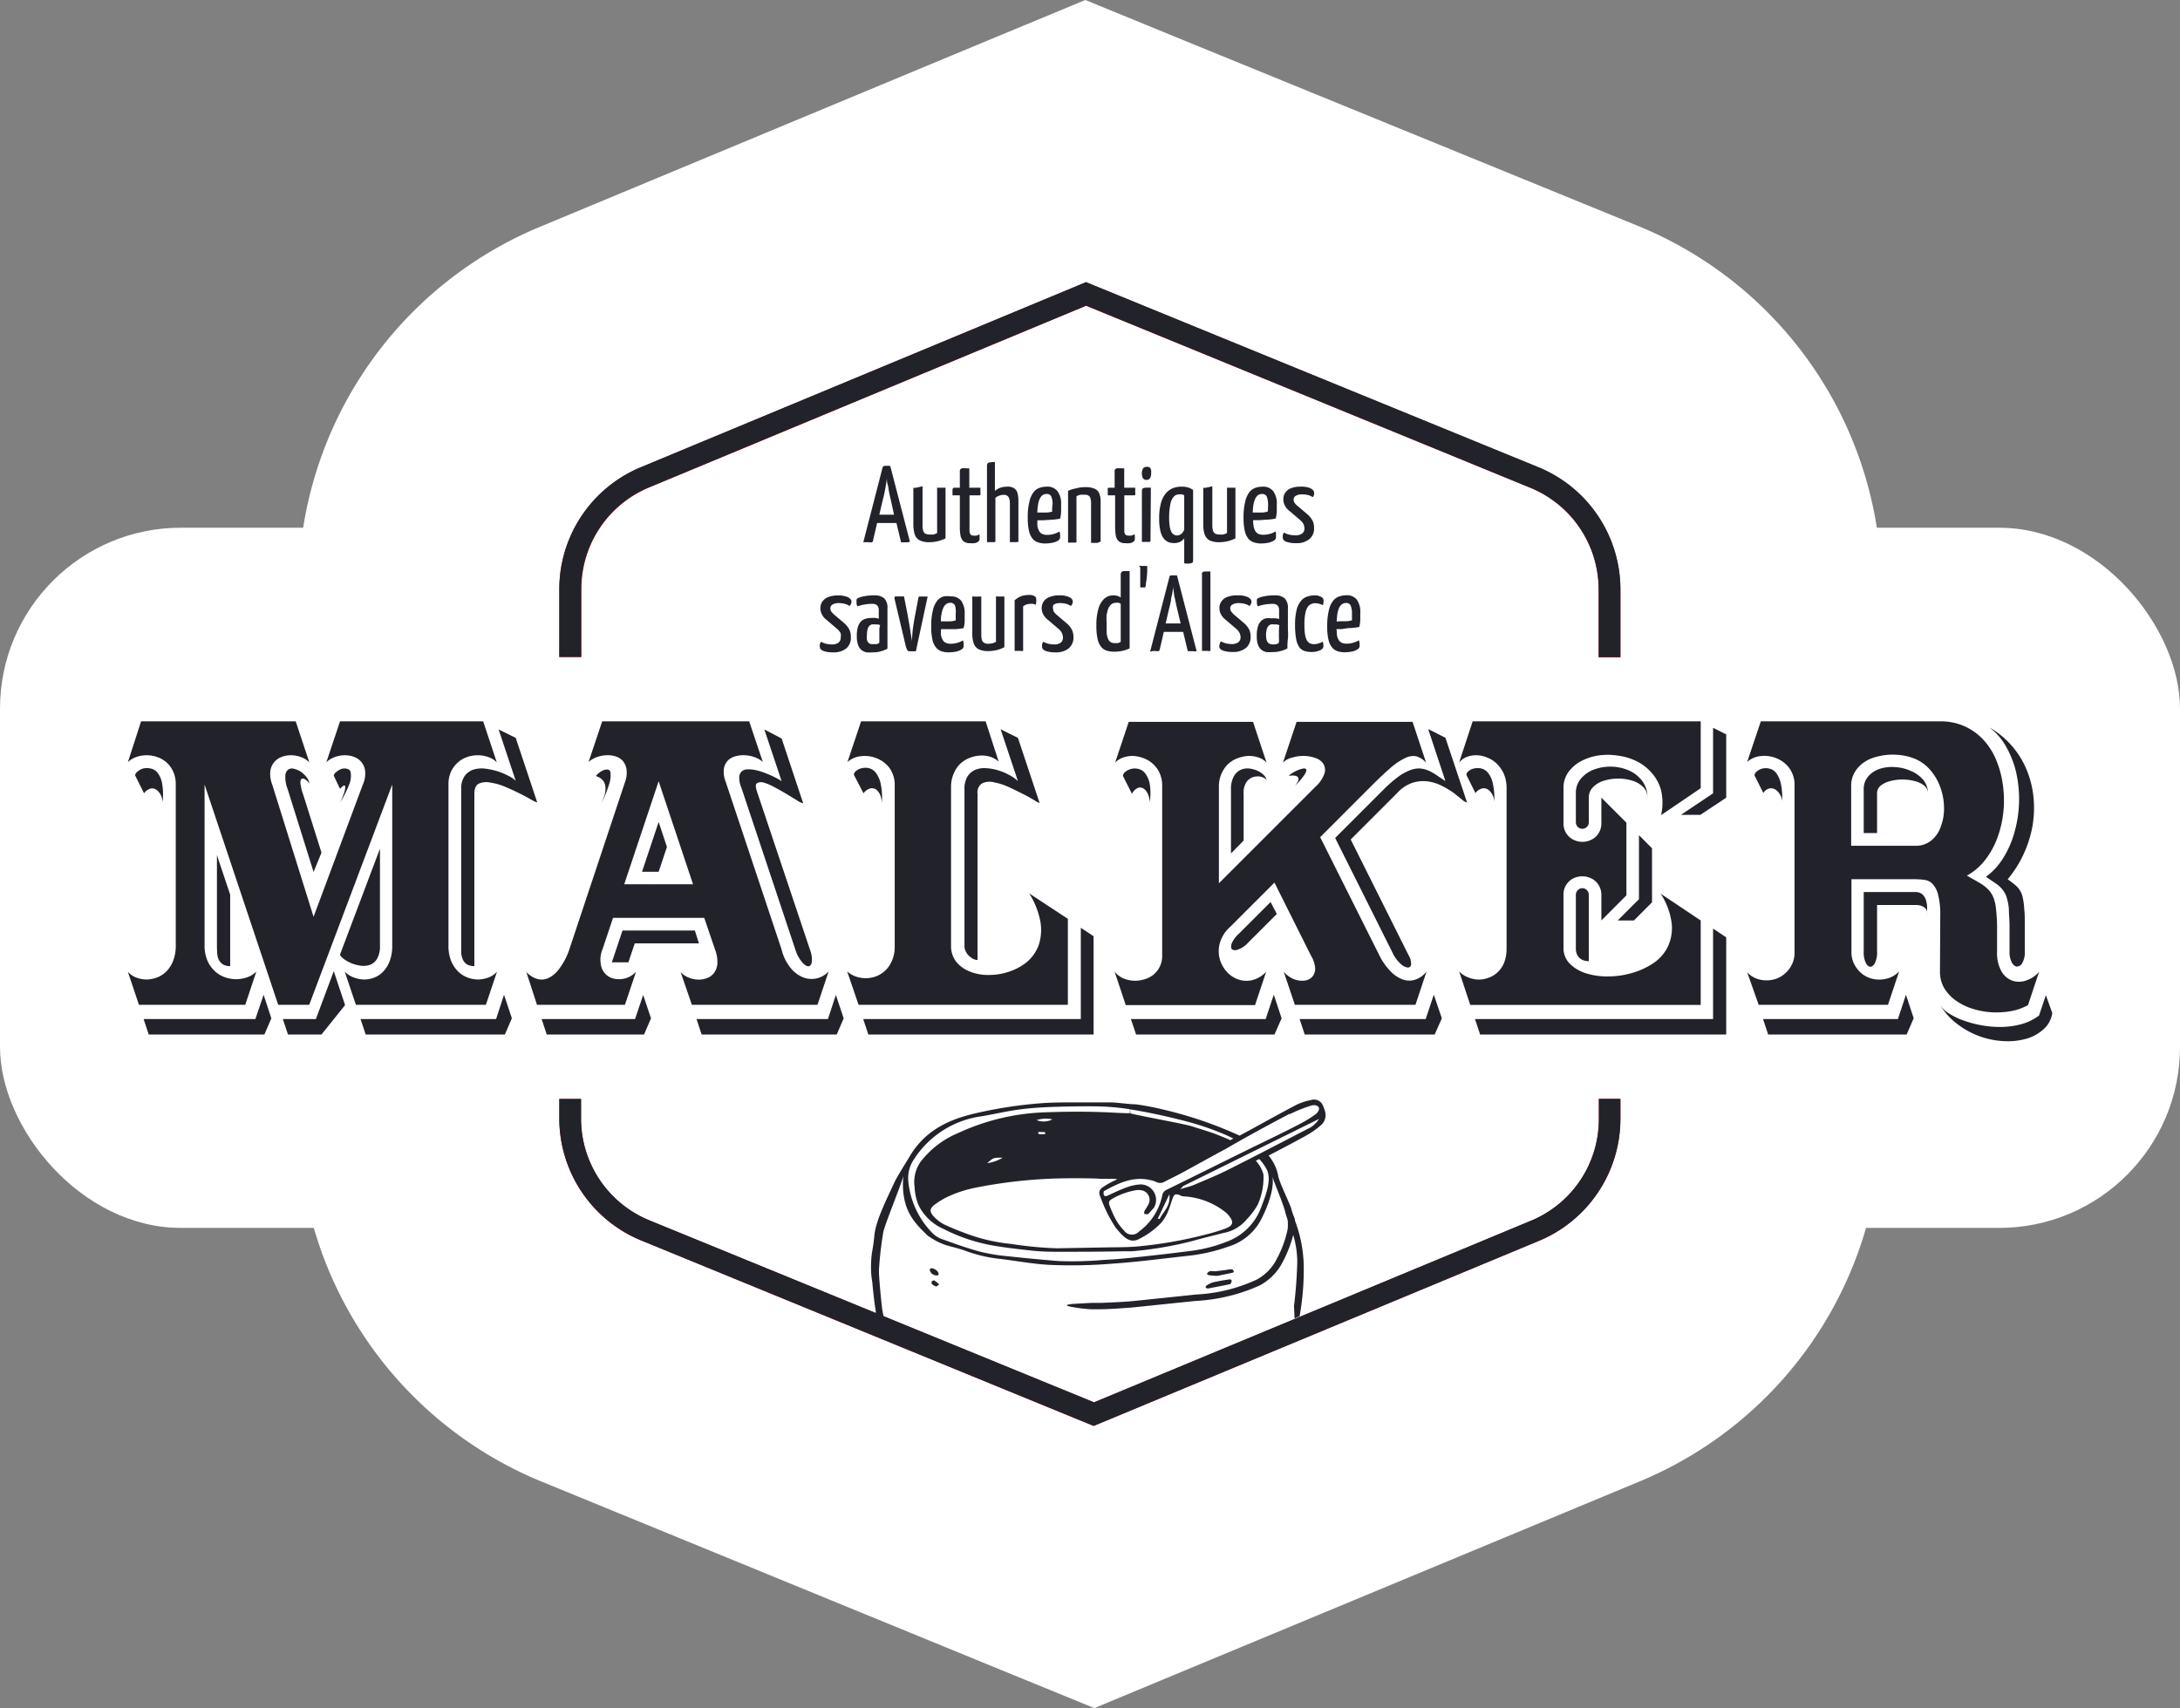 <svg xmlns="http://www.w3.org/2000/svg" viewBox="0 0 225.6 176.8"><rect x="0" y="0" width="225.6" height="176.8" fill="#808080" stroke="none"/><defs><style>.cls-1{fill:#fff;}.cls-2{fill:#be1622;}.cls-3{fill:#22222a;}</style></defs><g id="Calque_2" data-name="Calque 2"><g id="Calque_1-2" data-name="Calque 1"><rect class="cls-1" y="54.62" width="225.6" height="72.47" rx="18.72" transform="translate(225.6 181.71) rotate(180)"/><path class="cls-2" d="M61.25,140.89a27.05,27.05,0,0,1-16.87-25.14V100.24H73.63v14.12l39.51,16.19,38.8-16.14V100.24h29.25V115.8a27.08,27.08,0,0,1-16.74,25.09L113.21,162.2Z"/><path class="cls-1" d="M167.69,113.74v2.06a13.67,13.67,0,0,1-8.42,12.63l-46.09,19.16L66.37,128.4a13.66,13.66,0,0,1-8.49-12.65v-2h2.25v2a11.38,11.38,0,0,0,7.09,10.57l46,18.83,45.24-18.8a11.4,11.4,0,0,0,7-10.55v-2.06h2.25m27-27H138.44v18.67L113.1,115.94l-26-10.64V86.74H30.88v29a40.54,40.54,0,0,0,25.25,37.64l46.8,19.19,10.32,4.22,10.29-4.28,46.09-19.16a40.55,40.55,0,0,0,25.06-37.56V86.74Z"/><path class="cls-2" d="M151.94,81.51V62.45l-39.5-16.2L73.63,62.39V81.51H44.38V61A27.1,27.1,0,0,1,61.12,35.91l51.24-21.3,52,21.3a27.08,27.08,0,0,1,16.86,25.14V81.51Z"/><path class="cls-1" d="M112.39,29.21,159.21,48.4a13.67,13.67,0,0,1,8.48,12.65v7h-2.25v-7a11.39,11.39,0,0,0-7.09-10.57L112.4,31.65,67.17,50.46a11.37,11.37,0,0,0-7,10.54v7H57.88V61A13.67,13.67,0,0,1,66.3,48.38l46.09-19.17M112.32,0,102,4.28,55.94,23.45A40.55,40.55,0,0,0,30.88,61V95H87.13V71.4l25.34-10.54,26,10.64V95h56.25v-34a40.54,40.54,0,0,0-25.24-37.63L122.64,4.23,112.32,0Z"/><path class="cls-3" d="M167.69,113.73v2.06a13.69,13.69,0,0,1-8.42,12.63l-46.09,19.16L66.37,128.39a13.66,13.66,0,0,1-8.49-12.65v-2h2.25v2a11.39,11.39,0,0,0,7.09,10.57l46,18.83,45.24-18.81a11.37,11.37,0,0,0,7-10.54v-2.06Z"/><path class="cls-3" d="M96.44,132.61a.3.3,0,0,0,0,.29,1.2,1.2,0,0,0,.44.25c.06,0,.16-.1.32-.21a5.1,5.1,0,0,0-.49-.4A.31.31,0,0,0,96.44,132.61Z"/><path class="cls-3" d="M97.05,132a.18.18,0,0,0,.07-.08c.07-.25-.28-.59-.7-.66a.38.38,0,0,0-.18.09.22.22,0,0,0,0,.19A.74.74,0,0,0,97.05,132Z"/><path class="cls-3" d="M127.29,132.91c.08,0,.15-.22.17-.34s-.17-.17-.24-.15c-.57.08-1.15.18-1.71.31a2.49,2.49,0,0,0-.67.34.2.2,0,0,0-.07.19c0,.05.12.06.2.11C125.73,133.22,126.52,133.08,127.29,132.91Z"/><path class="cls-3" d="M125.81,132.05H126l1.59-.33a.24.24,0,0,0,.1-.15c-.06-.08-.14-.2-.21-.2a4.48,4.48,0,0,0-.64.08l-1.08.13c-.27,0-.58-.11-.79.16S125.24,132,125.81,132.05Z"/><path class="cls-3" d="M116.94,115a.74.74,0,0,0,0,.19.1.1,0,0,0,0,.07C117,115.21,117,115.08,116.94,115Zm0,0a.74.74,0,0,0,0,.19.1.1,0,0,0,0,.07C117,115.21,117,115.08,116.94,115Zm0,0a.74.74,0,0,0,0,.19.1.1,0,0,0,0,.07C117,115.21,117,115.08,116.94,115Zm0,0a.74.74,0,0,0,0,.19.1.1,0,0,0,0,.07C117,115.21,117,115.08,116.94,115Zm0,0a.74.74,0,0,0,0,.19.1.1,0,0,0,0,.07C117,115.21,117,115.08,116.94,115Zm0,0a.74.74,0,0,0,0,.19.1.1,0,0,0,0,.07C117,115.21,117,115.08,116.94,115Zm20-.49a1,1,0,0,0-1.28-.65,6,6,0,0,0-1.5.49c-1.57.82-3.12,1.69-4.68,2.54l-1.2.65a41.7,41.7,0,0,0-7.9-2.7,27.66,27.66,0,0,0-2.83-.54c-.62,0-1.9-.18-2.52-.2-1.28,0-2.52,0-3.8,0s-2.46,0-3.66.1a45.07,45.07,0,0,0-6.83,1.08c-2.9.69-5.18,1.94-6.66,4.51-.32.54-1.25,2-1.51,2.57-.64,1.41-1.92,3.87-2.08,5.48s-.27,1.59-.33,2.6a9.35,9.35,0,0,0,.11,2.27c.06.64.19,2,.36,3,0,.07,0,.15,0,.23l.82.34c-.08-.36-.14-.66-.16-.84-.08-.57-.36-3.43-.33-4a36.49,36.49,0,0,1,.44-3.86c.11-.73,2-5.31,2.08-5.87-.29,3.49,1.15,4.84,2.5,6.16a7.11,7.11,0,0,0,1.9,1c.92.26,1.39.35,2.28.68a14.93,14.93,0,0,0,3.43.76c1.63.2,3.25.5,4.9.6a51.88,51.88,0,0,0,6.48-.11c2.63-.17,5.24-.52,7.86-.81a18.39,18.39,0,0,0,4.39-1,5.64,5.64,0,0,0,3.24-2.68c.92-1.76,1.42-3.51,1.21-4.52.14.46,1,2.5,1.28,3.45.08.34.19.69.3,1a0,0,0,0,0,0,0,4.25,4.25,0,0,1,0,1,11.22,11.22,0,0,1-1.09,3,4.93,4.93,0,0,1-2.11,2.2,16.71,16.71,0,0,1-6.22,1.54l-6.54.68c-1.09.1-2.19.14-3.28.19l-1.09,0-1.76.1c-.74.05-1.23.17,0,.36a15.82,15.82,0,0,0,1.72.2h.8c1.12,0,2.24-.1,3.35-.17l6.68-.69a18.44,18.44,0,0,0,6.6-1.58,5.62,5.62,0,0,0,2.45-2.49,12.44,12.44,0,0,0,1.07-2.76,9.84,9.84,0,0,1,.42,2.75,44.76,44.76,0,0,1-.34,4.59l.06,1.3.52-.22a27.53,27.53,0,0,0,.43-5.24,13.92,13.92,0,0,0-.92-4.69h0v-.14l0,0,0,0a8.33,8.33,0,0,1-.38-1.09c-.07-.35-1.22-2.68-1.34-3.36a4.56,4.56,0,0,0-1-2.12c1.35-.7,2.7-1.4,4-2.13a8.54,8.54,0,0,0,1.55-1.13C137.26,115.81,137.29,115.28,136.92,114.47Zm-3.45.8a14.71,14.71,0,0,1,2.14-.86c.46-.16.79,0,.86.21s-.16.55-.4.71a12.82,12.82,0,0,1-1.5.92c-1.9,1-3.81,1.89-5.71,2.83-2.7,1.33-5.39,2.67-8.1,4a.78.78,0,0,0-.51.64,6.15,6.15,0,0,1-2.39,3.7,1,1,0,0,1-1.56-.1,5.55,5.55,0,0,1-.85-1.14,11.73,11.73,0,0,1-.63-1.4c-.14-.36-.1-.53.24-.73a7.35,7.35,0,0,1,2.47-.9,1.7,1.7,0,0,1,.55,0,1,1,0,0,1,.72,1.51c-.11.23-.27.43-.39.66a.46.46,0,0,0,0,.29c.13,0,.31.06.39,0s.39-.43.59-.64a1.6,1.6,0,0,0-1.42-2.42,4.88,4.88,0,0,0-1.39.3c-.68.24-1.34.57-2,.87-.15.06-.31.07-.37-.09s0-.34,0-.38c1.52-.84,3.07-1.59,4.89-1.13a2.26,2.26,0,0,1,.52.17.89.89,0,0,0,.84,0c.58-.31,1.18-.59,1.76-.9,1.52-.82,3-1.66,4.54-2.48C129,117.66,131.23,116.45,133.47,115.27ZM108.63,122c1.52-.08,4.87-.05,5.09,0s2.18-.06,1.82.1a8.64,8.64,0,0,0-1.36.74c-.64.42-.39.82-.23,1.24a14.69,14.69,0,0,0,1.52,3c.72.86,1.41,1.71,2.44,1.14a8.14,8.14,0,0,0,2.2-1.6c1.12-1.22,1.1-3,1.58-3s.38.19.86.21a7.61,7.61,0,0,1,4.25,1.62,1.47,1.47,0,0,1,.31.3c.63.73.53,1.12-.38,1.44q-.93.33-1.89.57a44.53,44.53,0,0,1-7.25,1.26c-.87.07-1.76.07-2.63.08l-5.6.1a38.9,38.9,0,0,1-4.71-.45,18.43,18.43,0,0,1-4.08-.87c-1-.35-1.92-.71-2.85-1.14a4.08,4.08,0,0,1-1.12-.87c-.43-.45-.38-.82.13-1.19a8.19,8.19,0,0,1,1.21-.75,12.54,12.54,0,0,1,3-1A50.83,50.83,0,0,1,108.63,122Zm-6.46-1.62c.63-.56.63-.56,1.6-.56A4.36,4.36,0,0,1,102.17,120.39Zm5.12-4.45a3,3,0,0,1,1.62-.07A2,2,0,0,1,107.29,115.94Zm.87,1.31s0,.07,0,.15c-.21,0-.42,0-.63,0,0,0-.08-.09-.11-.14a.16.16,0,0,1,.06-.08l.63,0S108.15,117.22,108.16,117.25Zm11.65,8.9,1.2-2.52c.16,1.22-.64,1.79-1,2.54Zm11.29-5.08c.52,1.1-.12,2.65-.57,3.85A6,6,0,0,1,127,128.5a15.41,15.41,0,0,1-4,1c-1.78.23-3.56.43-5.35.62-1.13.12-2.26.23-3.39.28a37.36,37.36,0,0,1-4.73.12c-1.72-.14-3.43-.3-5.14-.49a19,19,0,0,1-2.93-.47c-1.38-.37-2.72-.86-4.06-1.34a2.54,2.54,0,0,1-.91-.6A8.85,8.85,0,0,1,94,122.31a3.5,3.5,0,0,1,.62-2.38,9.9,9.9,0,0,1,7-4.4c1.22-.21,2.44-.49,3.68-.67,1-.14,2-.22,3.06-.27,1.65-.07,3.51-.1,5.15-.08a24.26,24.26,0,0,1,3.23.27c.07,0,.19,0,.18.08a.34.34,0,0,0,0,.1c0-.07.06-.14.11-.13a62.49,62.49,0,0,1,6.17,1.35,27.28,27.28,0,0,1,3.18,1.09c.38.15.82.35,1.25.56l-.31.18c-.45-.21-.91-.39-1.49-.62s-1.73-.57-2.46-.81c-1-.3-5.47-1.09-6.46-1.36-.66,0-1.59-.06-2.25-.09-2.27-.1-4.43-.08-6.62,0a23.14,23.14,0,0,0-8.86,2.13,9.5,9.5,0,0,0-3.92,3,3.66,3.66,0,0,0-.61,2.62,5.5,5.5,0,0,0,.4,1.84,5.16,5.16,0,0,0,2.6,2.48,18.09,18.09,0,0,0,5.2,1.73c1.31.22,2.62.37,3.93.51a23.68,23.68,0,0,0,2.53.12c2.38,0,4.76,0,7.14-.06a6.77,6.77,0,0,0,.78,0,37.77,37.77,0,0,0,6.16-1.05c1.06-.31,2.13-.55,3.19-.83a4.08,4.08,0,0,0,2.47-1.45,7.32,7.32,0,0,0,1.1-1.47,6.87,6.87,0,0,0,.6-3.14,3.42,3.42,0,0,0-.79-1.42l.35-.18A4.42,4.42,0,0,1,131.1,121.07Zm4.28-4.25c-2.76,1.43-5.51,2.87-8.29,4.26-1.14.58-2.34,1.06-3.51,1.56-.4.17-.82.26-1.44.46.22-.23.28-.32.36-.36l14-6.92A2.62,2.62,0,0,1,135.38,116.82Zm-18.45-1.6c.06,0,0-.14,0-.26a.74.74,0,0,0,0,.19A.1.1,0,0,0,116.93,115.22Zm0-.26a.74.74,0,0,0,0,.19.1.1,0,0,0,0,.07C117,115.21,117,115.08,116.94,115Zm0,0a.74.74,0,0,0,0,.19.1.1,0,0,0,0,.07C117,115.21,117,115.08,116.94,115Zm0,0a.74.74,0,0,0,0,.19.1.1,0,0,0,0,.07C117,115.21,117,115.08,116.94,115Zm0,0a.74.74,0,0,0,0,.19.1.1,0,0,0,0,.07C117,115.21,117,115.08,116.94,115Zm0,0a.74.74,0,0,0,0,.19.1.1,0,0,0,0,.07C117,115.21,117,115.08,116.94,115Z"/><path class="cls-3" d="M60.13,61a11.39,11.39,0,0,1,7-10.55L112.4,31.63l45.95,18.84A11.39,11.39,0,0,1,165.44,61v7h2.25V61a13.66,13.66,0,0,0-8.48-12.65L112.39,29.2,66.3,48.36A13.69,13.69,0,0,0,57.88,61v7h2.25Z"/><path class="cls-3" d="M91.92,48.21l-.23,0c-.21,0-.33.06-.35.16l-2,7.75.32,0h.25a.81.81,0,0,0,.34,0,.28.28,0,0,0,.09-.14l.43-1.85h2l.48,2,.31,0h.23a.76.76,0,0,0,.34-.05.11.11,0,0,0,0-.14l-2-7.71Zm.6,5.06H91l.37-1.6c.07-.25.13-.51.18-.77s.1-.52.14-.76.07-.46.09-.64c0,.18,0,.39.08.64s.09.49.14.76.11.52.17.77Z"/><path class="cls-3" d="M94.75,50.49c-.14,0-.21,0-.23,0s0,.06,0,.12v3.69a3.46,3.46,0,0,0,.14,1,1.11,1.11,0,0,0,.5.62,2.23,2.23,0,0,0,1,.2,4,4,0,0,0,.91-.11,4.12,4.12,0,0,0,.78-.29V50.48H97.2c-.12,0-.2,0-.22,0a.14.14,0,0,0,0,.12v4.56a1.23,1.23,0,0,1-.39.16,1.8,1.8,0,0,1-.37,0,1,1,0,0,1-.47-.09.51.51,0,0,1-.22-.32,2.29,2.29,0,0,1-.06-.58v-4Z"/><path class="cls-3" d="M99.68,48.46a.48.48,0,0,0-.27.08.29.29,0,0,0-.08.23v1.71h-.57a.2.2,0,0,0-.14.05.42.42,0,0,0-.05.21v.53h.76v3.27a4.66,4.66,0,0,0,.07.89,1,1,0,0,0,.3.58,1,1,0,0,0,.7.21,2.28,2.28,0,0,0,.45,0,.88.88,0,0,0,.37-.15.34.34,0,0,0,.15-.3,1.84,1.84,0,0,0,0-.26c0-.08,0-.15,0-.21a1.14,1.14,0,0,1-.31.13,1.18,1.18,0,0,1-.34,0,.33.33,0,0,1-.29-.12.64.64,0,0,1-.1-.32c0-.14,0-.29,0-.45V51.27h1a.16.16,0,0,0,.13-.05.47.47,0,0,0,0-.22v-.52h-1.15v-2Z"/><path class="cls-3" d="M102.48,47.85a.43.43,0,0,0-.27.1.47.47,0,0,0-.07.3v7.86h.64c.13,0,.2,0,.23-.05a.17.17,0,0,0,0-.12v-4.4a1.05,1.05,0,0,1,.43-.25,1.26,1.26,0,0,1,.41-.07.54.54,0,0,1,.54.26,1.48,1.48,0,0,1,.12.63v4h.63a.55.55,0,0,0,.25-.05.14.14,0,0,0,0-.12V51.85a3.12,3.12,0,0,0-.09-.81.9.9,0,0,0-.34-.5,1.29,1.29,0,0,0-.74-.17,2.25,2.25,0,0,0-.66.1,1.62,1.62,0,0,0-.6.34v-3Z"/><path class="cls-3" d="M108.35,50.37a2.27,2.27,0,0,0-.73.11,1.3,1.3,0,0,0-.64.44,2.37,2.37,0,0,0-.45,1,6.49,6.49,0,0,0-.17,1.7,5.56,5.56,0,0,0,.13,1.34,1.92,1.92,0,0,0,.37.8,1.28,1.28,0,0,0,.57.38,2.36,2.36,0,0,0,.72.11,3.81,3.81,0,0,0,.78-.08,1.7,1.7,0,0,0,.57-.22.42.42,0,0,0,.21-.32c0-.09,0-.19,0-.31a1,1,0,0,0-.08-.31,2,2,0,0,1-.6.26,2.52,2.52,0,0,1-.67.09,1.34,1.34,0,0,1-.48-.08.72.72,0,0,1-.32-.28,1.53,1.53,0,0,1-.2-.54,5,5,0,0,1,0-.61h.59l.9-.06a5.3,5.3,0,0,0,.86-.11,4.22,4.22,0,0,0,.1-.69c0-.27,0-.52,0-.77a2.15,2.15,0,0,0-.36-1.36A1.29,1.29,0,0,0,108.35,50.37Zm.53,2.25c0,.12,0,.23,0,.34a3.71,3.71,0,0,1-.55.09l-.63,0h-.35a4.86,4.86,0,0,1,.06-.72,2.3,2.3,0,0,1,.2-.73,1,1,0,0,1,.31-.37.71.71,0,0,1,.37-.1.5.5,0,0,1,.5.25,2.13,2.13,0,0,1,.14.86C108.89,52.38,108.89,52.5,108.88,52.62Z"/><path class="cls-3" d="M113.9,56.05a.14.14,0,0,0,0-.12v-4a2.11,2.11,0,0,0-.15-.88.91.91,0,0,0-.5-.48,2.38,2.38,0,0,0-.93-.15,4.7,4.7,0,0,0-.63.05l-.63.14a4,4,0,0,0-.53.19v5.36h.64c.13,0,.21,0,.23-.05s0-.06,0-.12V51.37a1.11,1.11,0,0,1,.42-.16,2.29,2.29,0,0,1,.43,0,.58.58,0,0,1,.54.22,1.72,1.72,0,0,1,.12.76v4h.66C113.79,56.09,113.87,56.08,113.9,56.05Z"/><path class="cls-3" d="M115.7,48.46a.51.51,0,0,0-.27.08.29.29,0,0,0-.08.23v1.71h-.57a.2.2,0,0,0-.14.05.42.42,0,0,0,0,.21v.53h.76v3.27a5.64,5.64,0,0,0,.07.89,1,1,0,0,0,.3.58,1,1,0,0,0,.7.21,2.28,2.28,0,0,0,.45,0,.88.88,0,0,0,.37-.15.34.34,0,0,0,.15-.3,1.84,1.84,0,0,0,0-.26c0-.08,0-.15-.05-.21a1.14,1.14,0,0,1-.31.13,1.18,1.18,0,0,1-.34,0,.34.34,0,0,1-.29-.12.64.64,0,0,1-.1-.32c0-.14,0-.29,0-.45V51.27h1a.16.16,0,0,0,.13-.05.47.47,0,0,0,0-.22v-.52h-1.14v-2Z"/><path class="cls-3" d="M119.1,50.48a4.46,4.46,0,0,0-.57,0,.39.39,0,0,0-.28.1c-.06,0-.08.15-.08.3v5.21h.66a.5.5,0,0,0,.23-.05s0-.06,0-.12Z"/><path class="cls-3" d="M118.67,48.32a.43.43,0,0,0-.39.18,1.14,1.14,0,0,0,0,1,.47.47,0,0,0,.73,0,1.05,1.05,0,0,0,.12-.54,1,1,0,0,0-.08-.51A.44.44,0,0,0,118.67,48.32Z"/><path class="cls-3" d="M122.73,58.33h.2a.9.9,0,0,0,.44-.08c.07,0,.1-.14.1-.32V50.71a2,2,0,0,0-.53-.26,2.32,2.32,0,0,0-.67-.08,2.44,2.44,0,0,0-.9.16,2,2,0,0,0-.74.55,2.72,2.72,0,0,0-.49,1,5.77,5.77,0,0,0-.18,1.56,5.45,5.45,0,0,0,.13,1.34,2,2,0,0,0,.36.78,1.35,1.35,0,0,0,.49.36,1.7,1.7,0,0,0,.54.09,1.41,1.41,0,0,0,.64-.13,1.17,1.17,0,0,0,.43-.36V58.3Zm-.5-3.06a.7.7,0,0,1-.42.15.62.62,0,0,1-.29-.07.63.63,0,0,1-.27-.25,1.74,1.74,0,0,1-.19-.55,5.47,5.47,0,0,1-.07-.92,6.94,6.94,0,0,1,.13-1.46,1.58,1.58,0,0,1,.35-.77.75.75,0,0,1,.56-.23,1,1,0,0,1,.31,0,.53.53,0,0,1,.21.11v3.53A.93.93,0,0,1,122.23,55.27Z"/><path class="cls-3" d="M124.75,50.49c-.13,0-.21,0-.23,0s0,.06,0,.12v3.69a3.46,3.46,0,0,0,.14,1,1.15,1.15,0,0,0,.5.62,2.26,2.26,0,0,0,1,.2,4,4,0,0,0,.91-.11,4.12,4.12,0,0,0,.78-.29V50.48h-.65c-.12,0-.2,0-.22,0s0,.06,0,.12v4.56a1.29,1.29,0,0,1-.4.16,1.73,1.73,0,0,1-.37,0,.94.94,0,0,1-.46-.09.52.52,0,0,1-.23-.32,2.29,2.29,0,0,1-.06-.58v-4Z"/><path class="cls-3" d="M130.69,50.37a2.33,2.33,0,0,0-.74.11,1.35,1.35,0,0,0-.64.44,2.51,2.51,0,0,0-.45,1,7,7,0,0,0-.17,1.7,6.12,6.12,0,0,0,.13,1.34,2.05,2.05,0,0,0,.37.8,1.36,1.36,0,0,0,.58.38,2.35,2.35,0,0,0,.71.11,3.84,3.84,0,0,0,.79-.08,1.72,1.72,0,0,0,.56-.22.41.41,0,0,0,.22-.32c0-.09,0-.19,0-.31A1,1,0,0,0,132,55a2,2,0,0,1-.6.26,2.63,2.63,0,0,1-.67.09,1.34,1.34,0,0,1-.48-.08.8.8,0,0,1-.33-.28,1.54,1.54,0,0,1-.19-.54,3.58,3.58,0,0,1-.05-.61h.59l.9-.06a5.17,5.17,0,0,0,.85-.11,4.16,4.16,0,0,0,.11-.69c0-.27,0-.52,0-.77a2.15,2.15,0,0,0-.36-1.36A1.29,1.29,0,0,0,130.69,50.37Zm.53,2.25c0,.12,0,.23-.05.34a3.32,3.32,0,0,1-.55.09l-.63,0h-.35a6.73,6.73,0,0,1,.06-.72,2.57,2.57,0,0,1,.21-.73.9.9,0,0,1,.31-.37.68.68,0,0,1,.36-.1.52.52,0,0,1,.51.25,2.33,2.33,0,0,1,.14.86C131.23,52.38,131.22,52.5,131.22,52.62Z"/><path class="cls-3" d="M134,55.4a2.25,2.25,0,0,1-.6-.07,2,2,0,0,1-.53-.21.85.85,0,0,0-.12.28,1.29,1.29,0,0,0,0,.25c0,.19.13.34.38.43a3.06,3.06,0,0,0,1,.14,2.08,2.08,0,0,0,1.36-.41,1.41,1.41,0,0,0,.5-1.15,1.73,1.73,0,0,0-.15-.75,2.23,2.23,0,0,0-.52-.66l-1-.85a1.42,1.42,0,0,1-.37-.39.61.61,0,0,1-.08-.3.43.43,0,0,1,.24-.4,1.21,1.21,0,0,1,.65-.14,2.72,2.72,0,0,1,.58.06,1.84,1.84,0,0,1,.52.23A.7.7,0,0,0,136,51a.43.43,0,0,0-.12-.27,1,1,0,0,0-.41-.25,2.57,2.57,0,0,0-.89-.11,2.61,2.61,0,0,0-1,.17A1.32,1.32,0,0,0,133,51a1.23,1.23,0,0,0-.19.69,1.43,1.43,0,0,0,.13.59,1.68,1.68,0,0,0,.51.61l1.09.93a1.52,1.52,0,0,1,.36.44,1.12,1.12,0,0,1,.09.44.59.59,0,0,1-.24.52A1.11,1.11,0,0,1,134,55.4Z"/><path class="cls-3" d="M88.05,65.91a1.72,1.72,0,0,0-.15-.74,2.23,2.23,0,0,0-.52-.66l-1-.85a1.77,1.77,0,0,1-.37-.39.75.75,0,0,1-.08-.31.45.45,0,0,1,.24-.4,1.33,1.33,0,0,1,.65-.14,2.63,2.63,0,0,1,.58.07,1.84,1.84,0,0,1,.52.23.72.72,0,0,0,.2-.47A.41.41,0,0,0,88,62a.9.9,0,0,0-.41-.25,2.53,2.53,0,0,0-.89-.12,2.81,2.81,0,0,0-1,.17,1.32,1.32,0,0,0-.6.47,1.17,1.17,0,0,0-.2.69,1.39,1.39,0,0,0,.13.58,1.62,1.62,0,0,0,.51.62l1.09.93a1.52,1.52,0,0,1,.36.44A1.12,1.12,0,0,1,87,66a.61.61,0,0,1-.24.52,1.09,1.09,0,0,1-.67.18,2.74,2.74,0,0,1-.6-.07,2.18,2.18,0,0,1-.52-.21.71.71,0,0,0-.13.28,1.29,1.29,0,0,0,0,.24c0,.2.13.34.38.44a3.06,3.06,0,0,0,1,.14,2.08,2.08,0,0,0,1.36-.41A1.43,1.43,0,0,0,88.05,65.91Z"/><path class="cls-3" d="M91,64.07a1.17,1.17,0,0,0-.41-.11,2.27,2.27,0,0,0-.42,0,2,2,0,0,0-.55.07,1.06,1.06,0,0,0-.49.26,1.42,1.42,0,0,0-.34.57,3.1,3.1,0,0,0-.12,1,2.54,2.54,0,0,0,.14.92,1.17,1.17,0,0,0,.36.51,1.18,1.18,0,0,0,.51.23,3.83,3.83,0,0,0,.6,0,2.88,2.88,0,0,0,.94-.13,2.72,2.72,0,0,0,.62-.25c0-.29,0-.62,0-1s0-.78,0-1.22V63a1.41,1.41,0,0,0-.33-1.07,1.56,1.56,0,0,0-1.06-.31,5.08,5.08,0,0,0-1.11.11,2.22,2.22,0,0,0-.6.2.22.22,0,0,0-.1.13.55.55,0,0,0,0,.17c0,.08,0,.16,0,.26a.77.77,0,0,0,.11.27,3.09,3.09,0,0,1,.65-.18,4.6,4.6,0,0,1,.84-.08,1,1,0,0,1,.38.06.54.54,0,0,1,.24.21.87.87,0,0,1,.08.41v.89Zm0,1.29c0,.23,0,.46,0,.67s0,.37,0,.49a.66.66,0,0,1-.24.14,1.34,1.34,0,0,1-.35,0,1.39,1.39,0,0,1-.3,0,.49.49,0,0,1-.24-.14.61.61,0,0,1-.15-.3,1.75,1.75,0,0,1,0-.5,2.38,2.38,0,0,1,.06-.59,1,1,0,0,1,.18-.35.61.61,0,0,1,.27-.15,1.15,1.15,0,0,1,.33,0l.27,0a1,1,0,0,1,.26.08C91,64.91,91,65.13,91,65.36Z"/><path class="cls-3" d="M94.35,66.39h0c0-.37-.09-.7-.13-1s-.09-.6-.15-.93-.11-.64-.16-.93l-.36-1.8h-.72c-.14,0-.23,0-.25.07a.38.38,0,0,0,0,.2l1.15,4.86a2.25,2.25,0,0,0,.15.4.27.27,0,0,0,.25.15h.32l.33,0L96,61.74h-.66c-.13,0-.21,0-.23,0a.3.3,0,0,0-.07.14l-.3,1.6c-.06.29-.12.6-.17.93s-.1.64-.13.93S94.4,66,94.35,66.39Z"/><path class="cls-3" d="M97.63,61.74a1.3,1.3,0,0,0-.64.44,2.32,2.32,0,0,0-.45,1,6.6,6.6,0,0,0-.17,1.7,5.45,5.45,0,0,0,.13,1.34,1.81,1.81,0,0,0,.37.8,1.22,1.22,0,0,0,.57.39,2.36,2.36,0,0,0,.72.11,3.81,3.81,0,0,0,.78-.08,1.58,1.58,0,0,0,.57-.23.39.39,0,0,0,.21-.31,1.78,1.78,0,0,0,0-.31.94.94,0,0,0-.07-.31,2.32,2.32,0,0,1-.6.26,2.57,2.57,0,0,1-.67.09,1.14,1.14,0,0,1-.48-.09.64.64,0,0,1-.32-.27,1.36,1.36,0,0,1-.2-.54,5,5,0,0,1,0-.61l.59,0c.28,0,.58,0,.9,0a6.53,6.53,0,0,0,.85-.11,3.32,3.32,0,0,0,.11-.7c0-.26,0-.52,0-.76a2.2,2.2,0,0,0-.36-1.37,1.29,1.29,0,0,0-1.07-.45A2.28,2.28,0,0,0,97.63,61.74Zm1.27,1.8c0,.1,0,.22,0,.34a1.63,1.63,0,0,1,0,.33,2.48,2.48,0,0,1-.54.1l-.63,0h-.36c0-.27,0-.51.06-.71a2.57,2.57,0,0,1,.21-.73,1,1,0,0,1,.31-.37.72.72,0,0,1,.37-.11.51.51,0,0,1,.5.26A2.1,2.1,0,0,1,98.9,63.54Z"/><path class="cls-3" d="M100.85,61.75a.57.57,0,0,0-.23,0,.23.23,0,0,0,0,.13v3.69a3.18,3.18,0,0,0,.14,1,1.1,1.1,0,0,0,.5.62,2.23,2.23,0,0,0,1,.2,4,4,0,0,0,.91-.11,3.25,3.25,0,0,0,.77-.3V61.74h-.64a.61.61,0,0,0-.23,0,.22.22,0,0,0,0,.13v4.56a1.32,1.32,0,0,1-.39.15,1.9,1.9,0,0,1-.37.05.86.86,0,0,1-.47-.1.53.53,0,0,1-.23-.31,2.29,2.29,0,0,1-.06-.58V61.74Z"/><path class="cls-3" d="M105,62.13v5.24l.65,0a.43.43,0,0,0,.23,0s0-.06,0-.12V62.75a1.55,1.55,0,0,1,.36-.19,1.32,1.32,0,0,1,.39-.06.9.9,0,0,1,.28,0,.93.93,0,0,1,.26.1,1.63,1.63,0,0,0,.07-.3,1.29,1.29,0,0,0,0-.24.4.4,0,0,0-.18-.36,1.12,1.12,0,0,0-.61-.12,2.46,2.46,0,0,0-.81.14A2.58,2.58,0,0,0,105,62.13Z"/><path class="cls-3" d="M109.07,62.56a1.33,1.33,0,0,1,.65-.14,2.63,2.63,0,0,1,.58.07,1.72,1.72,0,0,1,.52.23.68.68,0,0,0,.2-.47.45.45,0,0,0-.11-.26,1,1,0,0,0-.42-.25,2.47,2.47,0,0,0-.88-.12,2.73,2.73,0,0,0-1,.17,1.3,1.3,0,0,0-.61.47,1.24,1.24,0,0,0-.2.69,1.39,1.39,0,0,0,.13.58,1.84,1.84,0,0,0,.51.62l1.09.93a1.25,1.25,0,0,1,.36.44A1.12,1.12,0,0,1,110,66a.61.61,0,0,1-.24.52,1.09,1.09,0,0,1-.67.18,2.74,2.74,0,0,1-.6-.07,2.36,2.36,0,0,1-.52-.21.88.88,0,0,0-.13.28,1.29,1.29,0,0,0,0,.24c0,.2.13.34.39.44a3,3,0,0,0,1,.14,2.08,2.08,0,0,0,1.36-.41,1.43,1.43,0,0,0,.5-1.16,1.72,1.72,0,0,0-.15-.74,2.18,2.18,0,0,0-.51-.66l-1-.85a1.77,1.77,0,0,1-.37-.39.75.75,0,0,1-.08-.31A.45.45,0,0,1,109.07,62.56Z"/><path class="cls-3" d="M114,67a1.16,1.16,0,0,0,.59.36,2.63,2.63,0,0,0,.7.09,4.42,4.42,0,0,0,.93-.1,3.54,3.54,0,0,0,.68-.24v-8l-.57,0a.38.38,0,0,0-.27.1.47.47,0,0,0-.08.3v2.34a.86.86,0,0,0-.33-.17,1.65,1.65,0,0,0-.46-.06,1.36,1.36,0,0,0-.88.32,2.19,2.19,0,0,0-.62,1,5.92,5.92,0,0,0-.23,1.8,6.25,6.25,0,0,0,.14,1.46A1.9,1.9,0,0,0,114,67Zm.56-3.51a1.87,1.87,0,0,1,.22-.67.83.83,0,0,1,.33-.34.8.8,0,0,1,.36-.09,1.12,1.12,0,0,1,.29,0,.48.48,0,0,1,.22.12v3.92a1,1,0,0,1-.3.13,2,2,0,0,1-.36,0,.78.78,0,0,1-.35-.08.64.64,0,0,1-.27-.29,2.08,2.08,0,0,1-.17-.6,9.35,9.35,0,0,1,0-1A5.9,5.9,0,0,1,114.53,63.52Z"/><path class="cls-3" d="M118,58.8q0,.23,0,.54c0,.22,0,.43,0,.65s0,.39,0,.55,0,.24,0,.26h.37l.14,0a1.39,1.39,0,0,0,.07-.28c0-.17.05-.37.08-.62s.05-.48.06-.73,0-.44,0-.59l-.29,0h-.35a.37.37,0,0,0-.22,0S118,58.66,118,58.8Z"/><path class="cls-3" d="M119.33,67.38h.25a.76.76,0,0,0,.34,0,.25.25,0,0,0,.09-.13l.43-1.85h2l.48,2h.54a.76.76,0,0,0,.34,0,.11.11,0,0,0,0-.14l-2-7.71-.2,0h-.23c-.21,0-.33,0-.35.16l-2,7.74ZM121,62.93q.1-.37.18-.78c0-.26.1-.51.14-.76s.07-.45.09-.63a6,6,0,0,0,.08.63c0,.25.09.5.14.76s.11.53.17.78l.38,1.6h-1.55Z"/><path class="cls-3" d="M124.39,59.51v7.86l.64,0a.46.46,0,0,0,.23,0s0-.06,0-.12v-8.1l-.56,0a.39.39,0,0,0-.28.1A.47.47,0,0,0,124.39,59.51Z"/><path class="cls-3" d="M127,61.79a1.35,1.35,0,0,0-.61.47,1.24,1.24,0,0,0-.2.69,1.56,1.56,0,0,0,.13.58,1.77,1.77,0,0,0,.52.62l1.09.93a1.32,1.32,0,0,1,.35.44,1,1,0,0,1,.1.44.61.61,0,0,1-.24.52,1.11,1.11,0,0,1-.67.18,2.74,2.74,0,0,1-.6-.07,2.44,2.44,0,0,1-.53-.21,1.15,1.15,0,0,0-.16.52c0,.2.13.34.39.44a3.06,3.06,0,0,0,1,.14,2.08,2.08,0,0,0,1.36-.41,1.43,1.43,0,0,0,.49-1.16,1.72,1.72,0,0,0-.14-.74,2.23,2.23,0,0,0-.52-.66l-1-.85a1.66,1.66,0,0,1-.36-.39.64.64,0,0,1-.09-.31.44.44,0,0,1,.25-.4,1.29,1.29,0,0,1,.64-.14,2.73,2.73,0,0,1,.59.07,1.84,1.84,0,0,1,.52.23.72.72,0,0,0,.2-.47.41.41,0,0,0-.12-.26,1,1,0,0,0-.42-.25,2.47,2.47,0,0,0-.88-.12A2.77,2.77,0,0,0,127,61.79Z"/><path class="cls-3" d="M130.77,61.73a2.33,2.33,0,0,0-.61.2.25.25,0,0,0-.09.13.55.55,0,0,0,0,.17c0,.08,0,.16,0,.26a1,1,0,0,0,.1.27,3.2,3.2,0,0,1,.66-.18,4.6,4.6,0,0,1,.84-.08,1,1,0,0,1,.38.06.47.47,0,0,1,.23.21.76.76,0,0,1,.09.41v.89A1.23,1.23,0,0,0,132,64a2.37,2.37,0,0,0-.43,0A2.08,2.08,0,0,0,131,64a1,1,0,0,0-.48.26,1.31,1.31,0,0,0-.34.57,3.1,3.1,0,0,0-.12,1,2.57,2.57,0,0,0,.13.92,1.17,1.17,0,0,0,.36.51,1.18,1.18,0,0,0,.51.23,4.07,4.07,0,0,0,.61,0,2.88,2.88,0,0,0,.94-.13,2.72,2.72,0,0,0,.62-.25c0-.29,0-.62.05-1s0-.78,0-1.22,0-.86,0-1.29V63a1.41,1.41,0,0,0-.33-1.07,1.57,1.57,0,0,0-1.07-.31A5,5,0,0,0,130.77,61.73Zm1.58,3.63c0,.23,0,.46,0,.67a3.1,3.1,0,0,1,0,.49.53.53,0,0,1-.23.14,1.4,1.4,0,0,1-.66,0,.43.43,0,0,1-.23-.14.71.71,0,0,1-.16-.3,2.2,2.2,0,0,1-.05-.5,2.32,2.32,0,0,1,.07-.59,1,1,0,0,1,.18-.35.56.56,0,0,1,.27-.15,1.15,1.15,0,0,1,.33,0l.26,0a1.07,1.07,0,0,1,.27.08C132.36,64.91,132.36,65.13,132.35,65.36Z"/><path class="cls-3" d="M135.34,62.81a.85.85,0,0,1,.37-.3,1.08,1.08,0,0,1,.38-.08,1.77,1.77,0,0,1,.46.07,1.59,1.59,0,0,1,.34.14,1.09,1.09,0,0,0,.08-.28,2,2,0,0,0,0-.23.41.41,0,0,0-.27-.36,1.34,1.34,0,0,0-.66-.15,2.43,2.43,0,0,0-.7.11,1.38,1.38,0,0,0-.66.41,2.28,2.28,0,0,0-.48.91,6.39,6.39,0,0,0-.18,1.63,8,8,0,0,0,.11,1.44,2.26,2.26,0,0,0,.32.85,1.09,1.09,0,0,0,.53.4,2.22,2.22,0,0,0,.72.11,2.09,2.09,0,0,0,.9-.17c.24-.11.35-.25.35-.41a.93.93,0,0,0,0-.23,1.58,1.58,0,0,0-.06-.26,1.61,1.61,0,0,1-.39.17,1.44,1.44,0,0,1-.51.09,1,1,0,0,1-.44-.09.77.77,0,0,1-.31-.31,1.91,1.91,0,0,1-.19-.61,6.66,6.66,0,0,1-.06-1,5.53,5.53,0,0,1,.1-1.2A1.7,1.7,0,0,1,135.34,62.81Z"/><path class="cls-3" d="M139.81,65a6.7,6.7,0,0,0,.86-.11,4.2,4.2,0,0,0,.1-.7c0-.26,0-.52,0-.76a2.2,2.2,0,0,0-.36-1.37,1.29,1.29,0,0,0-1.07-.45,2.28,2.28,0,0,0-.73.12,1.35,1.35,0,0,0-.64.44,2.32,2.32,0,0,0-.45,1,6.6,6.6,0,0,0-.17,1.7,5.45,5.45,0,0,0,.13,1.34,1.81,1.81,0,0,0,.37.8,1.22,1.22,0,0,0,.57.39,2.41,2.41,0,0,0,.72.11,3.81,3.81,0,0,0,.78-.08,1.51,1.51,0,0,0,.57-.23.39.39,0,0,0,.21-.31c0-.09,0-.19,0-.31a.94.94,0,0,0-.08-.31,2.32,2.32,0,0,1-.6.26,2.52,2.52,0,0,1-.67.09,1.14,1.14,0,0,1-.48-.09.64.64,0,0,1-.32-.27,1.53,1.53,0,0,1-.2-.54c0-.17,0-.38-.05-.61l.59,0C139.2,65.05,139.5,65,139.81,65Zm-1.48-.67a6.52,6.52,0,0,1,.06-.71,2.6,2.6,0,0,1,.2-.73,1,1,0,0,1,.31-.37.72.72,0,0,1,.37-.11.5.5,0,0,1,.5.26,2.1,2.1,0,0,1,.14.86c0,.1,0,.22,0,.34a3,3,0,0,1,0,.33,2.71,2.71,0,0,1-.55.1q-.31,0-.63,0Z"/><path class="cls-3" d="M62.27,83.09a13.61,13.61,0,0,0,.79-2A2.84,2.84,0,0,0,63.18,80c0-.22-.15-.34-.31-.35a1,1,0,0,0-.51.11,1.86,1.86,0,0,0-.47.32c-.14.12-.21.21-.21.25a1.44,1.44,0,0,1,.78.53,1.36,1.36,0,0,1,.2.75,2.47,2.47,0,0,1-.13.79Z"/><path class="cls-3" d="M88.85,104h21.66v-8.9l-4-2.63a8.33,8.33,0,0,1,1.17,3,5,5,0,0,1-.2,2.38,4.16,4.16,0,0,1-1.2,1.71,5.72,5.72,0,0,1-1.83,1,6.44,6.44,0,0,1-2.08.35,5,5,0,0,1-1.94-.33,3.47,3.47,0,0,1-1.45-1,2.65,2.65,0,0,1-.56-1.72V81.35A3.27,3.27,0,0,1,98.73,80a2.78,2.78,0,0,1,.7-1,3,3,0,0,1,1-.59,3.45,3.45,0,0,1,1.08-.21,2.81,2.81,0,0,1,1,.14,2.19,2.19,0,0,1,.84.49L102,74.66H89.11L87.7,78.88a2.41,2.41,0,0,1,1.35-.61,3.33,3.33,0,0,1,1.62.19,3.13,3.13,0,0,1,1.36,1,3,3,0,0,1,.56,1.87V97.93A3.55,3.55,0,0,1,92,100a2.92,2.92,0,0,1-1.36,1.06,3.08,3.08,0,0,1-1.62.13,2.67,2.67,0,0,1-1.35-.65Z"/><polygon class="cls-3" points="68.16 85.08 66.44 90.23 68.16 90.23 69.02 87.66 68.16 85.08"/><path class="cls-3" d="M90.11,81.59a.78.78,0,0,1,.61.17,1.44,1.44,0,0,1,.4.61,2.28,2.28,0,0,1,.13.75h0a6.71,6.71,0,0,0-.11-2,2.84,2.84,0,0,0-.5-1.13,1.3,1.3,0,0,0-.71-.48,1.59,1.59,0,0,0-.75,0,1.37,1.37,0,0,0-.58.28.57.57,0,0,0-.24.39l1,1.93A1.28,1.28,0,0,1,90.11,81.59Z"/><path class="cls-3" d="M35.19,83.06a10.63,10.63,0,0,0,1-2A2.45,2.45,0,0,0,36.3,80a.47.47,0,0,0-.36-.42,1.1,1.1,0,0,0-.59,0,1.76,1.76,0,0,0-.56.33.59.59,0,0,0-.25.38l.65,1.36c.19-.22.32-.33.41-.34s.13,0,.13.19a2.24,2.24,0,0,1-.14.61A6.59,6.59,0,0,1,35.19,83.06Z"/><path class="cls-3" d="M103.33,79.74a5.39,5.39,0,0,0-1.25-.23,2.45,2.45,0,0,0-1.13.16,1.81,1.81,0,0,0-.83.7,2.45,2.45,0,0,0-.31,1.35V97.93a1.19,1.19,0,0,0,.12.51,1.49,1.49,0,0,0,.31.46,2.3,2.3,0,0,0,.44.33,1.08,1.08,0,0,0,.48.13V82.15a1.09,1.09,0,0,1,.46-1.06,1.77,1.77,0,0,1,1.15-.14,6.91,6.91,0,0,1,1.51.46c.54.24,1,.48,1.53.74s.88.47,1.22.67a3.2,3.2,0,0,0,.56.3l-2.25-6.75-1.79-.89,1.79,5.36a4.44,4.44,0,0,0-.86-.61A6.22,6.22,0,0,0,103.33,79.74Z"/><path class="cls-3" d="M211.72,103l-.71,2.11a5.39,5.39,0,0,1-1.78.88,8.58,8.58,0,0,1-2,.3,10.46,10.46,0,0,1-2.09-.16,10.77,10.77,0,0,1-1.92-.5,6.81,6.81,0,0,1-1.53-.74,2.67,2.67,0,0,1-.9-.86,6.7,6.7,0,0,0,1.82,2,8.54,8.54,0,0,0,4.82,1.73,7.13,7.13,0,0,0,2.31-.26,4.48,4.48,0,0,0,1.77-1,2.72,2.72,0,0,0,.87-1.66Z"/><polygon class="cls-3" points="51.34 105.47 37.31 105.47 37.84 107.07 52.25 107.07 52.97 105.39 52.16 102.96 51.34 105.47"/><path class="cls-3" d="M15.61,81.61a.77.77,0,0,1,.62.17,1.38,1.38,0,0,1,.44.58,1.55,1.55,0,0,1,.15.7,6.52,6.52,0,0,0-.05-2,2.51,2.51,0,0,0-.48-1.1,1.18,1.18,0,0,0-.72-.42,1.69,1.69,0,0,0-.75,0,1.58,1.58,0,0,0-.6.33.57.57,0,0,0-.24.38l.93,1.86A1.21,1.21,0,0,1,15.61,81.61Z"/><path class="cls-3" d="M55.6,83.06l-2.23-6.69L51.6,75.5l1.77,5.31a2.94,2.94,0,0,0-.72-.49,7.38,7.38,0,0,0-1.13-.48,7.06,7.06,0,0,0-1.29-.28,3,3,0,0,0-1.22.09,1.88,1.88,0,0,0-.92.66,2.26,2.26,0,0,0-.36,1.37V97.84c0,.25,0,.49,0,.74a1.93,1.93,0,0,0,.15.69,1.15,1.15,0,0,0,.41.52,1.39,1.39,0,0,0,.8.2V82.18c0-.55.15-.91.46-1.07A1.92,1.92,0,0,1,50.75,81a6.05,6.05,0,0,1,1.54.44c.55.23,1.06.47,1.54.71s.89.47,1.22.66A3.35,3.35,0,0,0,55.6,83.06Z"/><polygon class="cls-3" points="72.08 105.47 72.61 107.07 86.59 107.07 87.31 105.4 86.5 102.98 85.68 105.47 72.08 105.47"/><polygon class="cls-3" points="169.09 95.27 170.96 93.39 170.96 87.8 169.61 86.44 169.61 93.07 167.41 95.27 169.09 95.27"/><path class="cls-3" d="M176,81.58V74.66h-23.6L151,78.92a1.92,1.92,0,0,1,.86-.6,2.65,2.65,0,0,1,1-.15,3,3,0,0,1,1.09.26,2.77,2.77,0,0,1,1,.67,3.39,3.39,0,0,1,.7,1.05,3.76,3.76,0,0,1,.26,1.43V98.14a4.06,4.06,0,0,1-.26,1.52,2.84,2.84,0,0,1-.7,1,2.65,2.65,0,0,1-1,.57,2.72,2.72,0,0,1-1.09.15,3.16,3.16,0,0,1-1-.25,2.4,2.4,0,0,1-.86-.59l1.15,3.47H176V95.27l-4.14-2.77A7.35,7.35,0,0,1,173,95.59a4.57,4.57,0,0,1-.41,2.41,4.37,4.37,0,0,1-1.52,1.71,7.76,7.76,0,0,1-2.2,1,8.79,8.79,0,0,1-2.45.35,7.18,7.18,0,0,1-2.28-.32,4,4,0,0,1-1.69-1,2.26,2.26,0,0,1-.65-1.64V92.67a1.86,1.86,0,0,1,1-1.75,2.14,2.14,0,0,1,1.89,0,1.85,1.85,0,0,1,.73.66,1.91,1.91,0,0,1,.3,1.09v2.6l2.59-2.6V85.15l-2.59-2.59v2.59a1.91,1.91,0,0,1-.3,1.11,1.75,1.75,0,0,1-.73.65,2,2,0,0,1-.95.22,2.07,2.07,0,0,1-.94-.23,1.86,1.86,0,0,1-1-1.77V81.58a2.74,2.74,0,0,1,.49-1.64,3.85,3.85,0,0,1,1.29-1.14,5.64,5.64,0,0,1,1.79-.6,6.77,6.77,0,0,1,2,0,6.19,6.19,0,0,1,1.94.56,5,5,0,0,1,1.59,1.2,4.47,4.47,0,0,1,1,1.85,5.78,5.78,0,0,1,0,2.56Z"/><path class="cls-3" d="M207.67,77.4a9.7,9.7,0,0,1,1,2.67,12.57,12.57,0,0,1-.18,6,10.19,10.19,0,0,1-1.15,2.68,6.94,6.94,0,0,1-1.82,2l1,.68a3.19,3.19,0,0,1,.71.64,2.42,2.42,0,0,1,.43.81,5.34,5.34,0,0,1,.23,1.19c0,.49.07,1.09.07,1.8s0,1.57,0,2.59a2.34,2.34,0,0,0,.25,1.19q.25.39.54.39a.67.67,0,0,0,.54-.39,2.24,2.24,0,0,0,.25-1.19c0-1,0-1.88,0-2.59s0-1.31-.06-1.79a7.33,7.33,0,0,0-.15-1.17,2.51,2.51,0,0,0-.3-.76,2.27,2.27,0,0,0-.51-.57c-.2-.17-.46-.36-.75-.58a11.5,11.5,0,0,0,1.65-2.61,12,12,0,0,0,.91-2.87,11.21,11.21,0,0,0,.11-3,10.06,10.06,0,0,0-.7-2.82,9,9,0,0,0-3.86-4.41A6.38,6.38,0,0,1,207.67,77.4Z"/><path class="cls-3" d="M163.29,92.12a.71.71,0,0,0-.21.55v5.47a1.54,1.54,0,0,0,.12.65,1.11,1.11,0,0,0,.32.41,1.17,1.17,0,0,0,.43.22,1.84,1.84,0,0,0,.47.06V92.67a.71.71,0,0,0-.21-.55.65.65,0,0,0-.92,0Z"/><path class="cls-3" d="M170.48,82.56a2.73,2.73,0,0,0-.55-1.75,3.43,3.43,0,0,0-1.37-1.07,4.77,4.77,0,0,0-1.78-.39,5,5,0,0,0-1.78.28,3.28,3.28,0,0,0-1.37.93,2.25,2.25,0,0,0-.55,1.55v3a.67.67,0,1,0,1.34,0V82.56a1.49,1.49,0,0,1,.45-1.1A2.61,2.61,0,0,1,166,80.8a5,5,0,0,1,2.92,0,2.71,2.71,0,0,1,1.13.66A1.52,1.52,0,0,1,170.48,82.56Z"/><path class="cls-3" d="M135.4,101.39a1.77,1.77,0,0,1-.83.11,2.36,2.36,0,0,1-.9-.26,2.84,2.84,0,0,1-.82-.66L134,104h12.48l1.15-3.45a2.45,2.45,0,0,1-1.16.84,2,2,0,0,1-1.27,0,3.36,3.36,0,0,1-1.28-.84,6.5,6.5,0,0,1-1.16-1.64l-6.14-12.26,5.29-5.3c.77-.76,1.43-1.39,2-1.88a6.45,6.45,0,0,1,1.49-1,1.79,1.79,0,0,1,1.18-.19,2.24,2.24,0,0,1,1,.65l-1.4-4.22h-12l-1.41,4.22a2,2,0,0,1,1-.53,3.92,3.92,0,0,1,1.23-.16,3.74,3.74,0,0,1,1.17.23,1.54,1.54,0,0,1,.79.6,1.23,1.23,0,0,1,.1,1,3.26,3.26,0,0,1-.92,1.35l-10,10v-10a3.19,3.19,0,0,1,.27-1.35,3.08,3.08,0,0,1,.69-1,2.91,2.91,0,0,1,1-.6,3.48,3.48,0,0,1,1.08-.23,2.88,2.88,0,0,1,1.05.16,2,2,0,0,1,.84.53l-1.4-4.22H116.81l-1.41,4.22a2.08,2.08,0,0,1,.85-.53,2.88,2.88,0,0,1,1-.16,3.48,3.48,0,0,1,1.08.23A2.91,2.91,0,0,1,120,80a3.19,3.19,0,0,1,.27,1.35V98.91a2.48,2.48,0,0,1-.27,1.18,2.51,2.51,0,0,1-.68.83,2.69,2.69,0,0,1-1,.47,3.14,3.14,0,0,1-2.12-.15,2.5,2.5,0,0,1-.85-.66l1.15,3.45h13.38l1.15-3.45a2.94,2.94,0,0,1-1.51.88,2.59,2.59,0,0,1-1.47-.12,2.9,2.9,0,0,1-1.19-.87,3.28,3.28,0,0,1-.67-1.36,3.17,3.17,0,0,1,.08-1.61,3.56,3.56,0,0,1,1.07-1.6l4.55-4.55,3.78,7.56a2.91,2.91,0,0,1,.42,1.18,1.3,1.3,0,0,1-.16.83A1.17,1.17,0,0,1,135.4,101.39Z"/><path class="cls-3" d="M128.17,96.68a2.79,2.79,0,0,0-.72,1c-.08.28-.06.48.06.59a.67.67,0,0,0,.62,0,2.44,2.44,0,0,0,1-.67l3-3-.64-1.24Z"/><polygon class="cls-3" points="177.28 82.11 173.95 84.34 175.96 84.34 178.64 82.56 178.64 76.01 177.28 75.33 177.28 82.11"/><polygon class="cls-3" points="117.03 105.47 117.57 107.07 131.89 107.07 132.63 105.4 131.82 102.95 130.98 105.47 117.03 105.47"/><path class="cls-3" d="M65.82,100.58a2.38,2.38,0,0,1-2.61.61,1.73,1.73,0,0,1-.94-1,2.77,2.77,0,0,1,.08-1.93L63.44,95h9.44L74,98.29a3.52,3.52,0,0,1,.24,1.4,1.8,1.8,0,0,1-.34,1,1.58,1.58,0,0,1-.73.54,2.28,2.28,0,0,1-.93.16,2.79,2.79,0,0,1-1-.22,2.24,2.24,0,0,1-.8-.55L71.6,104h13l1.15-3.45a2.45,2.45,0,0,1-1.22.71,2.36,2.36,0,0,1-1.41-.1,3.18,3.18,0,0,1-1.32-1,4.9,4.9,0,0,1-.93-1.93L75.08,80.86a2.64,2.64,0,0,1-.17-1.27,1.57,1.57,0,0,1,.4-.86,1.71,1.71,0,0,1,.79-.45,3,3,0,0,1,1-.11,3.62,3.62,0,0,1,1,.2,2.66,2.66,0,0,1,.84.49l-1.41-4.2H62.32l-1.41,4.2a2.72,2.72,0,0,1,.83-.49,3.29,3.29,0,0,1,1-.2,2.67,2.67,0,0,1,.94.11,1.68,1.68,0,0,1,.75.45,1.72,1.72,0,0,1,.4.86,2.66,2.66,0,0,1-.12,1.27l-5.8,17.43a7,7,0,0,1-1,1.93,3,3,0,0,1-1.14,1,1.67,1.67,0,0,1-1.18.1,2.56,2.56,0,0,1-1.12-.71L55.57,104h9.1Zm2.34-19.72,3.56,10.66H64.6Z"/><path class="cls-3" d="M197.74,79.79a4.53,4.53,0,0,0-1.58-.39,4.12,4.12,0,0,0-1.58.16,2.74,2.74,0,0,0-1.22.77,2,2,0,0,0-.49,1.4v4.49h1.38V82.11a1,1,0,0,1,.38-.8,2.51,2.51,0,0,1,1-.47,4.83,4.83,0,0,1,1.24-.16,4.93,4.93,0,0,1,1.26.16,2.51,2.51,0,0,1,1,.47,1,1,0,0,1,.38.8,2.12,2.12,0,0,0-.49-1.4A3.31,3.31,0,0,0,197.74,79.79Z"/><polygon class="cls-3" points="71.91 96.31 64.42 96.31 63.32 99.6 65.03 99.6 65.69 97.64 72.33 97.64 71.91 96.31"/><path class="cls-3" d="M151.3,82.76a1.19,1.19,0,0,0,.52.3l-2.24-6.7-1.78-.9,1.78,5.38c-.3-.19-.6-.39-.88-.59a6,6,0,0,0-.84-.48,3,3,0,0,0-.89-.23,2.47,2.47,0,0,0-1,.16,5.23,5.23,0,0,0-1.25.68,13.69,13.69,0,0,0-1.55,1.35l-5,5,6.08,12.16a3.64,3.64,0,0,0,.78.94,1.19,1.19,0,0,0,.66.31.33.33,0,0,0,.34-.31,1.7,1.7,0,0,0-.25-.94l-6-12,4.79-4.79a3.8,3.8,0,0,1,1.57-1.07,3.72,3.72,0,0,1,1.57-.16,4.6,4.6,0,0,1,1.45.44,10,10,0,0,1,1.23.72Z"/><path class="cls-3" d="M79.94,80.33c-.25-.12-.53-.23-.83-.35a7.69,7.69,0,0,0-.9-.27,3.53,3.53,0,0,0-.83-.08.93.93,0,0,0-.61.2.84.84,0,0,0-.27.58,2.52,2.52,0,0,0,.21,1.08l5.6,16.8A3.68,3.68,0,0,0,83,99.58c.25.29.47.43.65.43s.3-.14.36-.43a2.83,2.83,0,0,0-.19-1.29L78.4,82.11c-.2-.54-.23-.89-.11-1s.35-.2.67-.13a5.21,5.21,0,0,1,1.12.46c.44.23.86.47,1.28.72l1.12.68a1.75,1.75,0,0,0,.64.3l-2.23-6.7L79.1,75.5l1.79,5.36a2.08,2.08,0,0,0-.31-.2C80.41,80.56,80.2,80.45,79.94,80.33Z"/><path class="cls-3" d="M199.3,93.13a1.31,1.31,0,0,0-.38-.58,1.1,1.1,0,0,0-.72-.22h-5.33v6.15a2.49,2.49,0,0,0,.22,1.19c.14.26.3.39.47.39s.33-.13.47-.39a2.49,2.49,0,0,0,.22-1.19V93.67h3.95a1.73,1.73,0,0,1,.72.12,1.07,1.07,0,0,1,.38.28.69.69,0,0,1,.13.36,1.89,1.89,0,0,1,0,.32c0-.27,0-.55,0-.84A2.65,2.65,0,0,0,199.3,93.13Z"/><path class="cls-3" d="M153.4,81.6a.78.78,0,0,1,.63.15,1.47,1.47,0,0,1,.44.56,1.57,1.57,0,0,1,.16.68,6.42,6.42,0,0,0-.14-1.87A2.59,2.59,0,0,0,154,80a1.28,1.28,0,0,0-.71-.46,1.55,1.55,0,0,0-.74,0,1.26,1.26,0,0,0-.57.27.55.55,0,0,0-.23.39l.94,1.89A1.23,1.23,0,0,1,153.4,81.6Z"/><polygon class="cls-3" points="148.47 107.07 149.21 105.4 148.38 102.95 147.54 105.47 134.49 105.47 135.02 107.07 148.47 107.07"/><polygon class="cls-3" points="196.41 105.47 182.45 105.47 182.98 107.07 197.31 107.07 198.04 105.39 197.24 102.96 196.41 105.47"/><path class="cls-3" d="M183.13,81.6a.83.83,0,0,1,.63.14,1.49,1.49,0,0,1,.46.53,1.3,1.3,0,0,1,.19.65,6.08,6.08,0,0,0-.13-1.87,2.74,2.74,0,0,0-.49-1.07,1.23,1.23,0,0,0-.7-.43,1.57,1.57,0,0,0-.72,0,1.42,1.42,0,0,0-.57.3.56.56,0,0,0-.23.41l.91,1.82A1,1,0,0,1,183.13,81.6Z"/><path class="cls-3" d="M134,81.35a7.64,7.64,0,0,0,1-1.17q.24-.41.18-.54c-.05-.09-.17-.12-.35-.09a2.88,2.88,0,0,0-.61.2,4.14,4.14,0,0,0-.56.31c-.17.11-.25.19-.25.25a1.43,1.43,0,0,1,.7,0c.15.05.24.13.26.25a.57.57,0,0,1-.09.38A1.85,1.85,0,0,1,134,81.35Z"/><polygon class="cls-3" points="177.28 105.47 152.64 105.47 153.17 107.07 178.64 107.07 178.64 97.02 177.28 96.11 177.28 105.47"/><path class="cls-3" d="M129.24,79.54a1.69,1.69,0,0,0-.89.16,1.59,1.59,0,0,0-.68.68,2.71,2.71,0,0,0-.28,1.35v6.6L128.7,87V82.16a1.88,1.88,0,0,1,.37-1.32,1.37,1.37,0,0,1,.82-.46,1.44,1.44,0,0,1,.83.09c.24.11.36.23.36.37a.9.9,0,0,0-.27-.59,2.23,2.23,0,0,0-.69-.48A2.86,2.86,0,0,0,129.24,79.54Z"/><path class="cls-3" d="M200.76,100.58a3.33,3.33,0,0,0,.44,1.69,4.39,4.39,0,0,0,1.19,1.28,6.21,6.21,0,0,0,1.69.84,8.19,8.19,0,0,0,2,.38,8.72,8.72,0,0,0,2-.11,5.76,5.76,0,0,0,1.79-.63l1.15-3.45a3,3,0,0,1-1.25.87,2.21,2.21,0,0,1-1.43.08,2.13,2.13,0,0,1-1.18-.93,3.84,3.84,0,0,1-.49-2.12c0-1,0-1.88,0-2.59a17,17,0,0,0-.11-1.8,4.36,4.36,0,0,0-.27-1.2,2.59,2.59,0,0,0-.54-.83,4.33,4.33,0,0,0-.89-.68q-.53-.31-1.32-.75a6,6,0,0,0,1.86-1.58,8.51,8.51,0,0,0,1.26-2.22,11.08,11.08,0,0,0,.64-2.61,11.43,11.43,0,0,0,0-2.74,10.12,10.12,0,0,0-.63-2.59,7.23,7.23,0,0,0-1.28-2.17,6.05,6.05,0,0,0-2-1.51,6,6,0,0,0-2.63-.55H182.22l-1.41,4.2a2.4,2.4,0,0,1,1.36-.6,3.33,3.33,0,0,1,1.62.2,3.16,3.16,0,0,1,1.35,1,2.94,2.94,0,0,1,.57,1.87V98.48a2.78,2.78,0,0,1-.57,1.83,2.92,2.92,0,0,1-1.35,1,3.07,3.07,0,0,1-1.62.09,2.48,2.48,0,0,1-1.36-.77L182,104h13.38l1.15-3.45a2.66,2.66,0,0,1-1.4.77,3.1,3.1,0,0,1-1.63-.09,2.84,2.84,0,0,1-1.34-1,2.78,2.78,0,0,1-.56-1.83V91h6.63a7.28,7.28,0,0,1,.93.07,1.44,1.44,0,0,1,.82.4,2.5,2.5,0,0,1,.58,1.11,8,8,0,0,1,.23,2.15ZM199.85,87a2.52,2.52,0,0,1-1.65.54h-6.63V81.35a2.74,2.74,0,0,1,.32-1.34,3.24,3.24,0,0,1,.86-1,3.9,3.9,0,0,1,1.22-.62,6.82,6.82,0,0,1,1.43-.27,7.24,7.24,0,0,1,1.47.06,5.89,5.89,0,0,1,1.33.37,4.29,4.29,0,0,1,1.65,1.26,5.63,5.63,0,0,1,1,1.83,6.3,6.3,0,0,1,.33,2,5.23,5.23,0,0,1-.33,1.9A3.12,3.12,0,0,1,199.85,87Z"/><path class="cls-3" d="M36.26,99.65a4,4,0,0,0,1,.29,2.05,2.05,0,0,0,1-.07,1.43,1.43,0,0,0,.76-.63,2.62,2.62,0,0,0,.3-1.4v-10L35.19,98.79c0,.1.11.24.31.4A3.19,3.19,0,0,0,36.26,99.65Z"/><path class="cls-3" d="M51.43,100.58a2.28,2.28,0,0,1-.87.59,3.17,3.17,0,0,1-1.06.21,3.33,3.33,0,0,1-1.1-.2,2.82,2.82,0,0,1-1-.64,3.23,3.23,0,0,1-.72-1.1,4.25,4.25,0,0,1-.27-1.6V81.2a3.16,3.16,0,0,1,.27-1.35,2.9,2.9,0,0,1,1.7-1.51,3.28,3.28,0,0,1,1.1-.17,3.16,3.16,0,0,1,1.06.19,2.29,2.29,0,0,1,.87.54L50,74.66H35.19L33.77,78.9a2.29,2.29,0,0,1,.87-.54,3,3,0,0,1,1-.19,2.6,2.6,0,0,1,1,.17,1.74,1.74,0,0,1,1.15,1.51,2.71,2.71,0,0,1-.24,1.35L32.45,94.89,28.17,81.2a3,3,0,0,1-.2-1.35,1.81,1.81,0,0,1,.39-.95,1.87,1.87,0,0,1,.79-.56,2.6,2.6,0,0,1,1-.17,3,3,0,0,1,1,.19,2.33,2.33,0,0,1,.86.54l-1.41-4.24h-16L13.23,78.9a2.14,2.14,0,0,1,.85-.54,3.1,3.1,0,0,1,1.05-.19,3.15,3.15,0,0,1,1.09.17,2.77,2.77,0,0,1,1,.56,2.83,2.83,0,0,1,.7.95,3.16,3.16,0,0,1,.27,1.35V97.84a4.25,4.25,0,0,1-.27,1.6,3.2,3.2,0,0,1-.7,1.1,2.69,2.69,0,0,1-1,.64,3.18,3.18,0,0,1-1.09.2,3.12,3.12,0,0,1-1.05-.21,2.14,2.14,0,0,1-.85-.59L14.38,104h11l1.15-3.45a2.39,2.39,0,0,1-.92.59,3.6,3.6,0,0,1-1.14.21,3.76,3.76,0,0,1-1.19-.2,3,3,0,0,1-1.05-.64,3.19,3.19,0,0,1-.77-1.1,4,4,0,0,1-.29-1.6V81.2L28.79,104H32L40.59,81.2V97.84a4.48,4.48,0,0,1-.25,1.6,3.29,3.29,0,0,1-.66,1.1,2.67,2.67,0,0,1-.94.64,3,3,0,0,1-1.06.2,3.33,3.33,0,0,1-1.07-.21,2.68,2.68,0,0,1-.93-.59L36.83,104H50.28Z"/><polygon class="cls-3" points="113.17 107.07 113.17 96.9 111.85 96.03 111.85 105.47 89.33 105.47 89.86 107.07 113.17 107.07"/><path class="cls-3" d="M117.83,81.52a.7.7,0,0,1,.61.17,1.5,1.5,0,0,1,.41.63,2.1,2.1,0,0,1,.13.74,6.2,6.2,0,0,0,0-1.93,2.62,2.62,0,0,0-.48-1.1,1.24,1.24,0,0,0-.71-.45,1.56,1.56,0,0,0-1.34.31.58.58,0,0,0-.24.42l.93,1.85A1.3,1.3,0,0,1,117.83,81.52Z"/><path class="cls-3" d="M22.47,98.58a2.17,2.17,0,0,0,.14.69,1.25,1.25,0,0,0,.42.52,1.35,1.35,0,0,0,.79.2V92.6l-1.37-4.1v9.34C22.45,98.09,22.46,98.33,22.47,98.58Z"/><polygon class="cls-3" points="26.43 105.47 14.86 105.47 15.39 107.07 27.36 107.07 28.08 105.4 27.28 102.96 26.43 105.47"/><path class="cls-3" d="M31.36,80.58a.67.67,0,0,1,.29.13,2.06,2.06,0,0,1,.26.25.42.42,0,0,1,.11.24,1.27,1.27,0,0,0-.25-.7,2.75,2.75,0,0,0-.59-.59,2.09,2.09,0,0,0-.73-.33.72.72,0,0,0-.62.07.79.79,0,0,0-.3.65,3.36,3.36,0,0,0,.24,1.38l2.68,8.57.82-2-1.89-6a4.28,4.28,0,0,1-.26-1,1,1,0,0,1,0-.49A.21.21,0,0,1,31.36,80.58Z"/><polygon class="cls-3" points="32.69 105.47 29.27 105.47 29.8 107.07 33.27 107.07 35.71 104.03 34.54 100.52 32.69 105.47"/><polygon class="cls-3" points="67.37 105.4 66.56 102.98 65.72 105.47 56.05 105.47 56.58 107.07 66.65 107.07 67.37 105.4"/></g></g></svg>